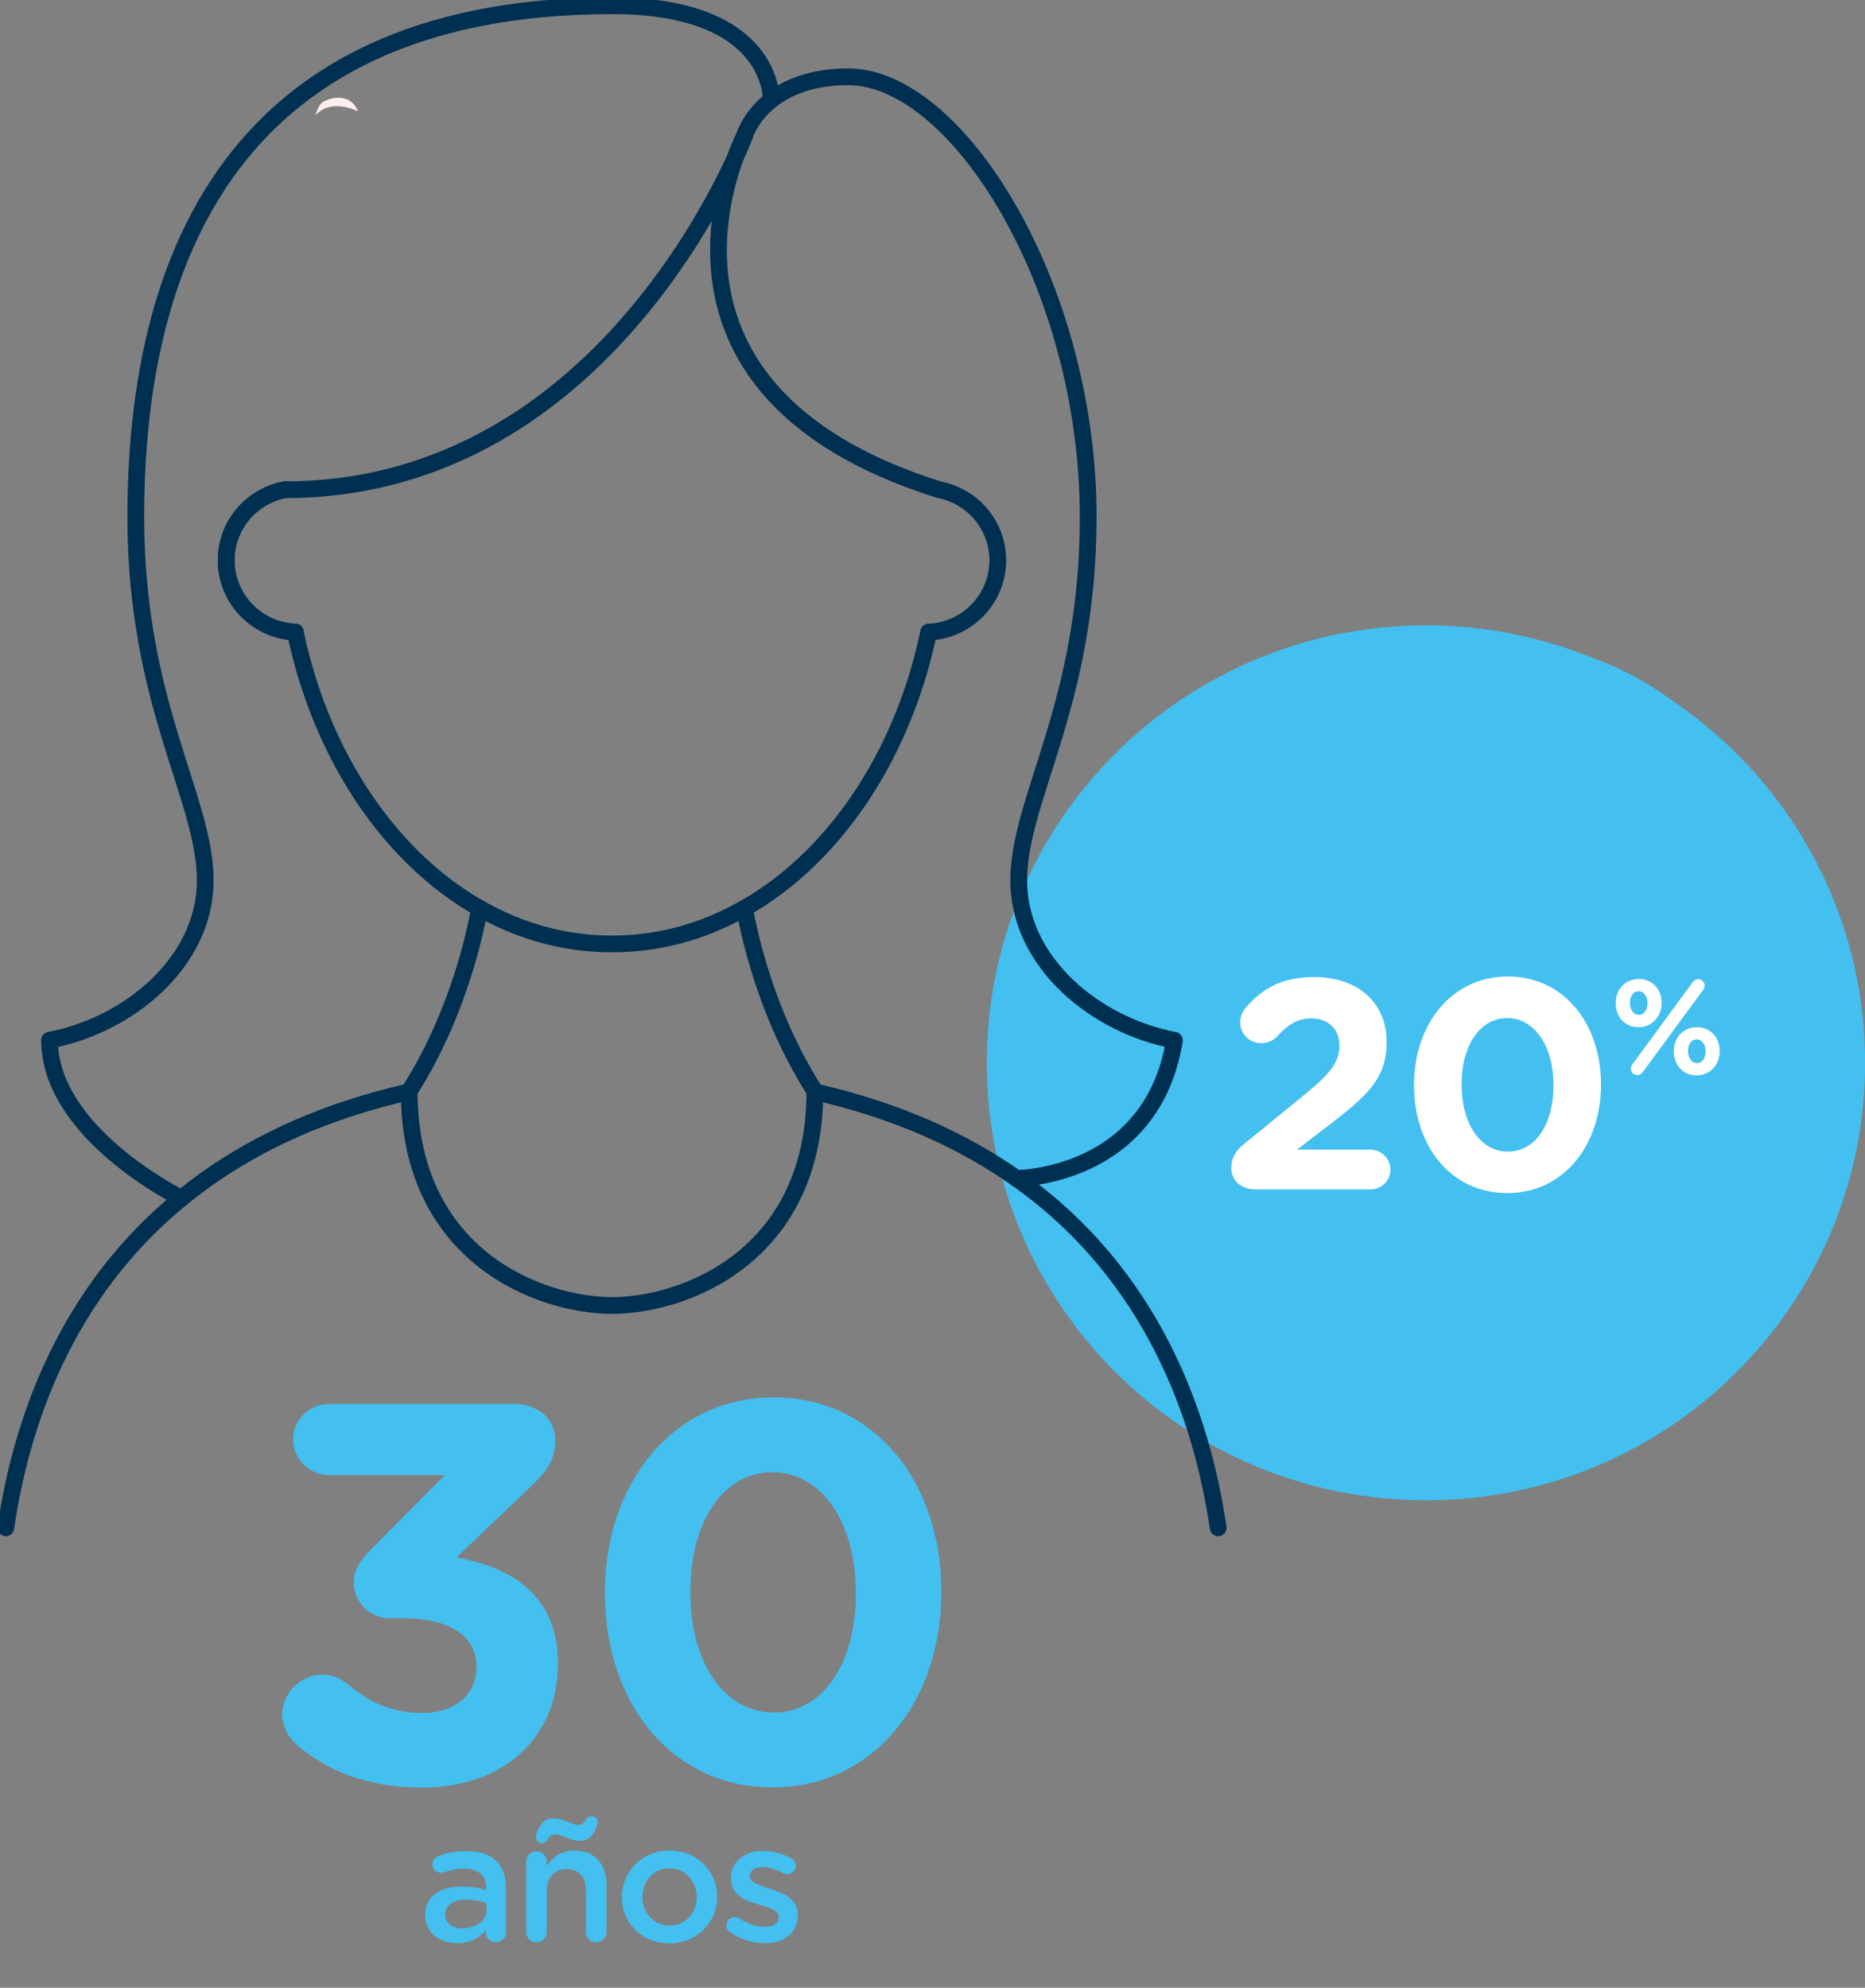 <svg xmlns="http://www.w3.org/2000/svg" width="167" height="178" viewBox="0 0 167 178" fill="none"><rect x="0" y="0" width="167" height="178" fill="#808080" stroke="none"/><g clip-path="url(#clip0_281_528)"><path d="M127.686 134.349C149.404 134.349 167.011 116.81 167.011 95.175C167.011 73.539 149.404 56 127.686 56C105.968 56 88.361 73.539 88.361 95.175C88.361 116.81 105.968 134.349 127.686 134.349Z" fill="#43C0F0"></path><path d="M127.686 95.35L151.246 63.982C151.246 63.982 146.82 59.779 140.165 58.189C133.511 56.599 127.696 56.175 127.696 56.175V95.35H127.686Z" fill="#43C0F0"></path><path d="M32.069 9.974C32.069 9.974 29.665 8.725 28.234 10.336C28.234 10.336 28.473 9.499 28.825 9.2C29.178 8.9 31.271 8.054 32.059 9.964" fill="#FDEEED"></path><path d="M111.32 102.505L116.678 98.137C119.021 96.237 119.933 95.184 119.933 93.635C119.933 92.086 118.886 91.198 117.404 91.198C116.222 91.198 115.383 91.704 114.336 92.83C114.066 93.129 113.579 93.418 112.936 93.418C111.89 93.418 111.05 92.592 111.05 91.539C111.05 91.085 111.237 90.599 111.537 90.248C113.04 88.503 114.823 87.492 117.673 87.492C121.57 87.492 124.162 89.773 124.162 93.284V93.336C124.162 96.475 122.545 98.023 119.207 100.594L116.139 102.949H122.7C123.695 102.949 124.504 103.754 124.504 104.745C124.504 105.736 123.695 106.511 122.7 106.511H112.48C111.185 106.511 110.252 105.788 110.252 104.559C110.252 103.754 110.625 103.062 111.33 102.494L111.32 102.505Z" fill="white"></path><path d="M126.618 97.198V97.146C126.618 91.704 130.007 87.44 135.014 87.44C140.02 87.44 143.358 91.653 143.358 97.084V97.135C143.358 102.577 139.999 106.841 134.962 106.841C129.925 106.841 126.618 102.629 126.618 97.198ZM139.108 97.198V97.146C139.108 93.739 137.439 91.167 134.962 91.167C132.485 91.167 130.878 93.656 130.878 97.094V97.146C130.878 100.574 132.516 103.124 135.024 103.124C137.532 103.124 139.108 100.605 139.108 97.198Z" fill="white"></path><path d="M144.674 89.846V89.825C144.674 88.627 145.514 87.667 146.747 87.667C147.98 87.667 148.789 88.617 148.789 89.805V89.825C148.789 91.002 147.949 91.983 146.716 91.983C145.483 91.983 144.674 91.033 144.674 89.846ZM147.524 89.846V89.825C147.524 89.257 147.213 88.762 146.726 88.762C146.218 88.762 145.949 89.247 145.949 89.794V89.815C145.949 90.383 146.26 90.878 146.747 90.878C147.255 90.878 147.524 90.383 147.524 89.846ZM146.167 95.318L151.577 87.946C151.691 87.791 151.878 87.688 152.075 87.688C152.386 87.688 152.645 87.946 152.645 88.256C152.645 88.411 152.593 88.535 152.51 88.638L147.099 96.01C146.985 96.165 146.799 96.268 146.602 96.268C146.291 96.268 146.032 96.01 146.032 95.7C146.032 95.546 146.094 95.422 146.167 95.318ZM149.877 94.162V94.141C149.877 92.944 150.717 91.983 151.95 91.983C153.184 91.983 153.992 92.933 153.992 94.121V94.141C153.992 95.318 153.153 96.299 151.919 96.299C150.686 96.299 149.877 95.349 149.877 94.162ZM152.728 94.162V94.141C152.728 93.573 152.417 93.078 151.93 93.078C151.422 93.078 151.152 93.563 151.152 94.11V94.131C151.152 94.699 151.463 95.195 151.95 95.195C152.458 95.195 152.728 94.699 152.728 94.162Z" fill="white"></path><path d="M26.524 156.192C25.851 155.614 25.27 154.602 25.27 153.539C25.27 151.608 26.918 149.966 28.856 149.966C29.924 149.966 30.649 150.4 31.23 150.885C33.168 152.527 35.2 153.394 37.863 153.394C40.672 153.394 42.662 151.804 42.662 149.295V149.202C42.662 146.456 40.196 144.907 36.029 144.907H34.868C33.127 144.907 31.676 143.461 31.676 141.727C31.676 140.715 32.111 139.847 33.272 138.691L39.853 132.083H29.437C27.695 132.083 26.244 130.637 26.244 128.902C26.244 127.168 27.695 125.722 29.437 125.722H45.948C48.125 125.722 49.721 126.972 49.721 129.006C49.721 130.844 48.85 131.855 47.492 133.156L40.859 139.476C45.461 140.25 49.959 142.656 49.959 148.934V149.027C49.959 155.397 45.306 160.075 37.76 160.075C32.919 160.075 29.281 158.578 26.524 156.213V156.192Z" fill="#43C0F0"></path><path d="M54.167 142.687V142.594C54.167 132.795 60.272 125.134 69.28 125.134C78.287 125.134 84.288 132.712 84.288 142.501V142.594C84.288 152.382 78.235 160.054 69.176 160.054C60.117 160.054 54.167 152.486 54.167 142.687ZM76.639 142.687V142.594C76.639 136.471 73.633 131.835 69.176 131.835C64.719 131.835 61.817 136.316 61.817 142.501V142.594C61.817 148.768 64.771 153.353 69.28 153.353C73.788 153.353 76.639 148.82 76.639 142.687Z" fill="#43C0F0"></path><path d="M38.071 171.546V171.515C38.071 169.791 39.418 168.944 41.377 168.944C42.269 168.944 42.911 169.079 43.533 169.275V169.079C43.533 167.943 42.839 167.344 41.553 167.344C40.859 167.344 40.279 167.468 39.781 167.664C39.677 167.695 39.584 167.705 39.491 167.705C39.066 167.705 38.713 167.375 38.713 166.952C38.713 166.621 38.941 166.332 39.211 166.229C39.968 165.94 40.745 165.764 41.792 165.764C42.994 165.764 43.886 166.084 44.445 166.652C45.036 167.23 45.306 168.067 45.306 169.11V173.033C45.306 173.529 44.912 173.911 44.414 173.911C43.886 173.911 43.523 173.55 43.523 173.137V172.837C42.973 173.488 42.144 174.004 40.921 174.004C39.418 174.004 38.092 173.147 38.092 171.546H38.071ZM43.554 170.979V170.431C43.087 170.245 42.465 170.111 41.74 170.111C40.558 170.111 39.864 170.607 39.864 171.443V171.474C39.864 172.249 40.548 172.682 41.429 172.682C42.642 172.682 43.564 171.99 43.564 170.979H43.554Z" fill="#43C0F0"></path><path d="M47.12 166.704C47.12 166.187 47.514 165.785 48.032 165.785C48.55 165.785 48.954 166.187 48.954 166.704V167.096C49.472 166.353 50.208 165.712 51.452 165.712C53.256 165.712 54.303 166.921 54.303 168.758V173.013C54.303 173.529 53.909 173.921 53.39 173.921C52.872 173.921 52.468 173.529 52.468 173.013V169.316C52.468 168.077 51.846 167.365 50.758 167.365C49.669 167.365 48.954 168.108 48.954 169.347V173.013C48.954 173.529 48.55 173.921 48.032 173.921C47.514 173.921 47.12 173.529 47.12 173.013V166.704ZM48.54 165.041C48.239 165.041 47.98 164.804 47.98 164.546C47.98 164.453 48.011 164.308 48.042 164.195C48.363 163.317 48.788 162.821 49.587 162.821C50.385 162.821 51.224 163.42 51.763 163.42C52.115 163.42 52.281 163.265 52.458 162.935C52.561 162.77 52.727 162.635 52.955 162.635C53.256 162.635 53.515 162.873 53.515 163.131C53.515 163.224 53.484 163.369 53.453 163.482C53.131 164.36 52.706 164.855 51.908 164.855C51.11 164.855 50.271 164.257 49.721 164.257C49.369 164.257 49.203 164.411 49.027 164.742C48.923 164.907 48.768 165.041 48.529 165.041H48.54Z" fill="#43C0F0"></path><path d="M55.691 169.905V169.874C55.691 167.592 57.505 165.713 59.962 165.713C62.418 165.713 64.222 167.571 64.222 169.843V169.874C64.222 172.135 62.408 174.025 59.93 174.025C57.453 174.025 55.691 172.166 55.691 169.905ZM62.387 169.905V169.874C62.387 168.47 61.371 167.313 59.93 167.313C58.49 167.313 57.526 168.459 57.526 169.853V169.884C57.526 171.268 58.541 172.434 59.962 172.434C61.382 172.434 62.387 171.288 62.387 169.915V169.905Z" fill="#43C0F0"></path><path d="M65.403 173.044C65.206 172.94 65.051 172.713 65.051 172.414C65.051 172.011 65.372 171.67 65.797 171.67C65.953 171.67 66.087 171.712 66.191 171.774C66.968 172.29 67.766 172.548 68.492 172.548C69.28 172.548 69.736 172.218 69.736 171.691V171.66C69.736 171.041 68.886 170.834 67.953 170.545C66.771 170.215 65.455 169.729 65.455 168.201V168.17C65.455 166.663 66.709 165.744 68.305 165.744C69.155 165.744 70.047 165.981 70.824 166.394C71.083 166.528 71.259 166.776 71.259 167.086C71.259 167.509 70.928 167.829 70.503 167.829C70.347 167.829 70.264 167.798 70.14 167.736C69.487 167.406 68.824 167.189 68.264 167.189C67.549 167.189 67.144 167.52 67.144 167.974V168.005C67.144 168.593 68.005 168.831 68.948 169.141C70.119 169.502 71.436 170.029 71.436 171.464V171.495C71.436 173.168 70.13 174.004 68.461 174.004C67.445 174.004 66.336 173.684 65.414 173.054L65.403 173.044Z" fill="#43C0F0"></path><path d="M26.441 56.604C29.81 72.691 41.201 84.524 54.737 84.524H54.862C68.409 84.524 79.79 72.691 83.158 56.604" stroke="#003051" stroke-width="1.5" stroke-linecap="round" stroke-linejoin="round"></path><path d="M26.441 56.604C23 56.459 20.253 53.63 20.253 50.171C20.253 47.032 22.523 44.409 25.519 43.852" stroke="#003051" stroke-width="1.5" stroke-linecap="round" stroke-linejoin="round"></path><path d="M72.969 97.771C80.359 99.454 86.278 102.18 91.025 105.526C103.287 114.168 107.64 126.992 109.081 136.812" stroke="#003051" stroke-width="1.5" stroke-linecap="round" stroke-linejoin="round"></path><path d="M0.518 136.812C1.855 127.643 5.742 115.872 16.232 107.312C16.978 106.703 17.755 106.104 18.574 105.526C23.311 102.18 29.229 99.454 36.63 97.771" stroke="#003051" stroke-width="1.5" stroke-linecap="round" stroke-linejoin="round"></path><path d="M83.158 56.604C86.599 56.459 89.346 53.63 89.346 50.171C89.346 47.032 87.076 44.41 84.081 43.852C54.945 34.673 66.667 12.153 66.667 12.153C66.667 12.153 68.233 6.877 75.954 6.877C85.687 6.877 97.441 25.545 97.441 46.309C97.441 63.068 91.222 71.493 91.222 78.845C91.222 86.197 98.115 91.824 105.163 93.156C103.152 105.526 91.015 105.526 91.015 105.526" stroke="#003051" stroke-width="1.5" stroke-linecap="round" stroke-linejoin="round"></path><path d="M69.062 8.952C69.062 8.952 69.352 0.516 54.841 0.516C19.227 0.516 12.158 25.535 12.158 46.299C12.158 63.057 18.377 71.483 18.377 78.835C18.377 86.186 11.484 91.814 4.436 93.145C4.436 101.509 16.232 107.302 16.232 107.302" stroke="#003051" stroke-width="1.5" stroke-linecap="round" stroke-linejoin="round"></path><path d="M26.441 56.604C23 56.459 20.253 53.63 20.253 50.171C20.253 47.032 22.523 44.41 25.519 43.852C54.8 43.852 66.678 12.153 66.678 12.153" stroke="#003051" stroke-width="1.5" stroke-linecap="round" stroke-linejoin="round"></path><path d="M66.678 81.323C66.678 81.323 67.953 89.903 72.969 97.719" stroke="#003051" stroke-width="1.5" stroke-linecap="round" stroke-linejoin="round"></path><path d="M42.932 81.323C42.932 81.323 41.646 89.903 36.64 97.719" stroke="#003051" stroke-width="1.5" stroke-linecap="round" stroke-linejoin="round"></path><path d="M36.64 97.719C36.64 112.557 48.415 116.904 54.81 116.904C61.205 116.904 72.969 112.557 72.969 97.719" stroke="#003051" stroke-width="1.5" stroke-linecap="round" stroke-linejoin="round"></path></g><defs><clipPath id="clip0_281_528"><rect width="167" height="178" fill="white"></rect></clipPath></defs></svg>